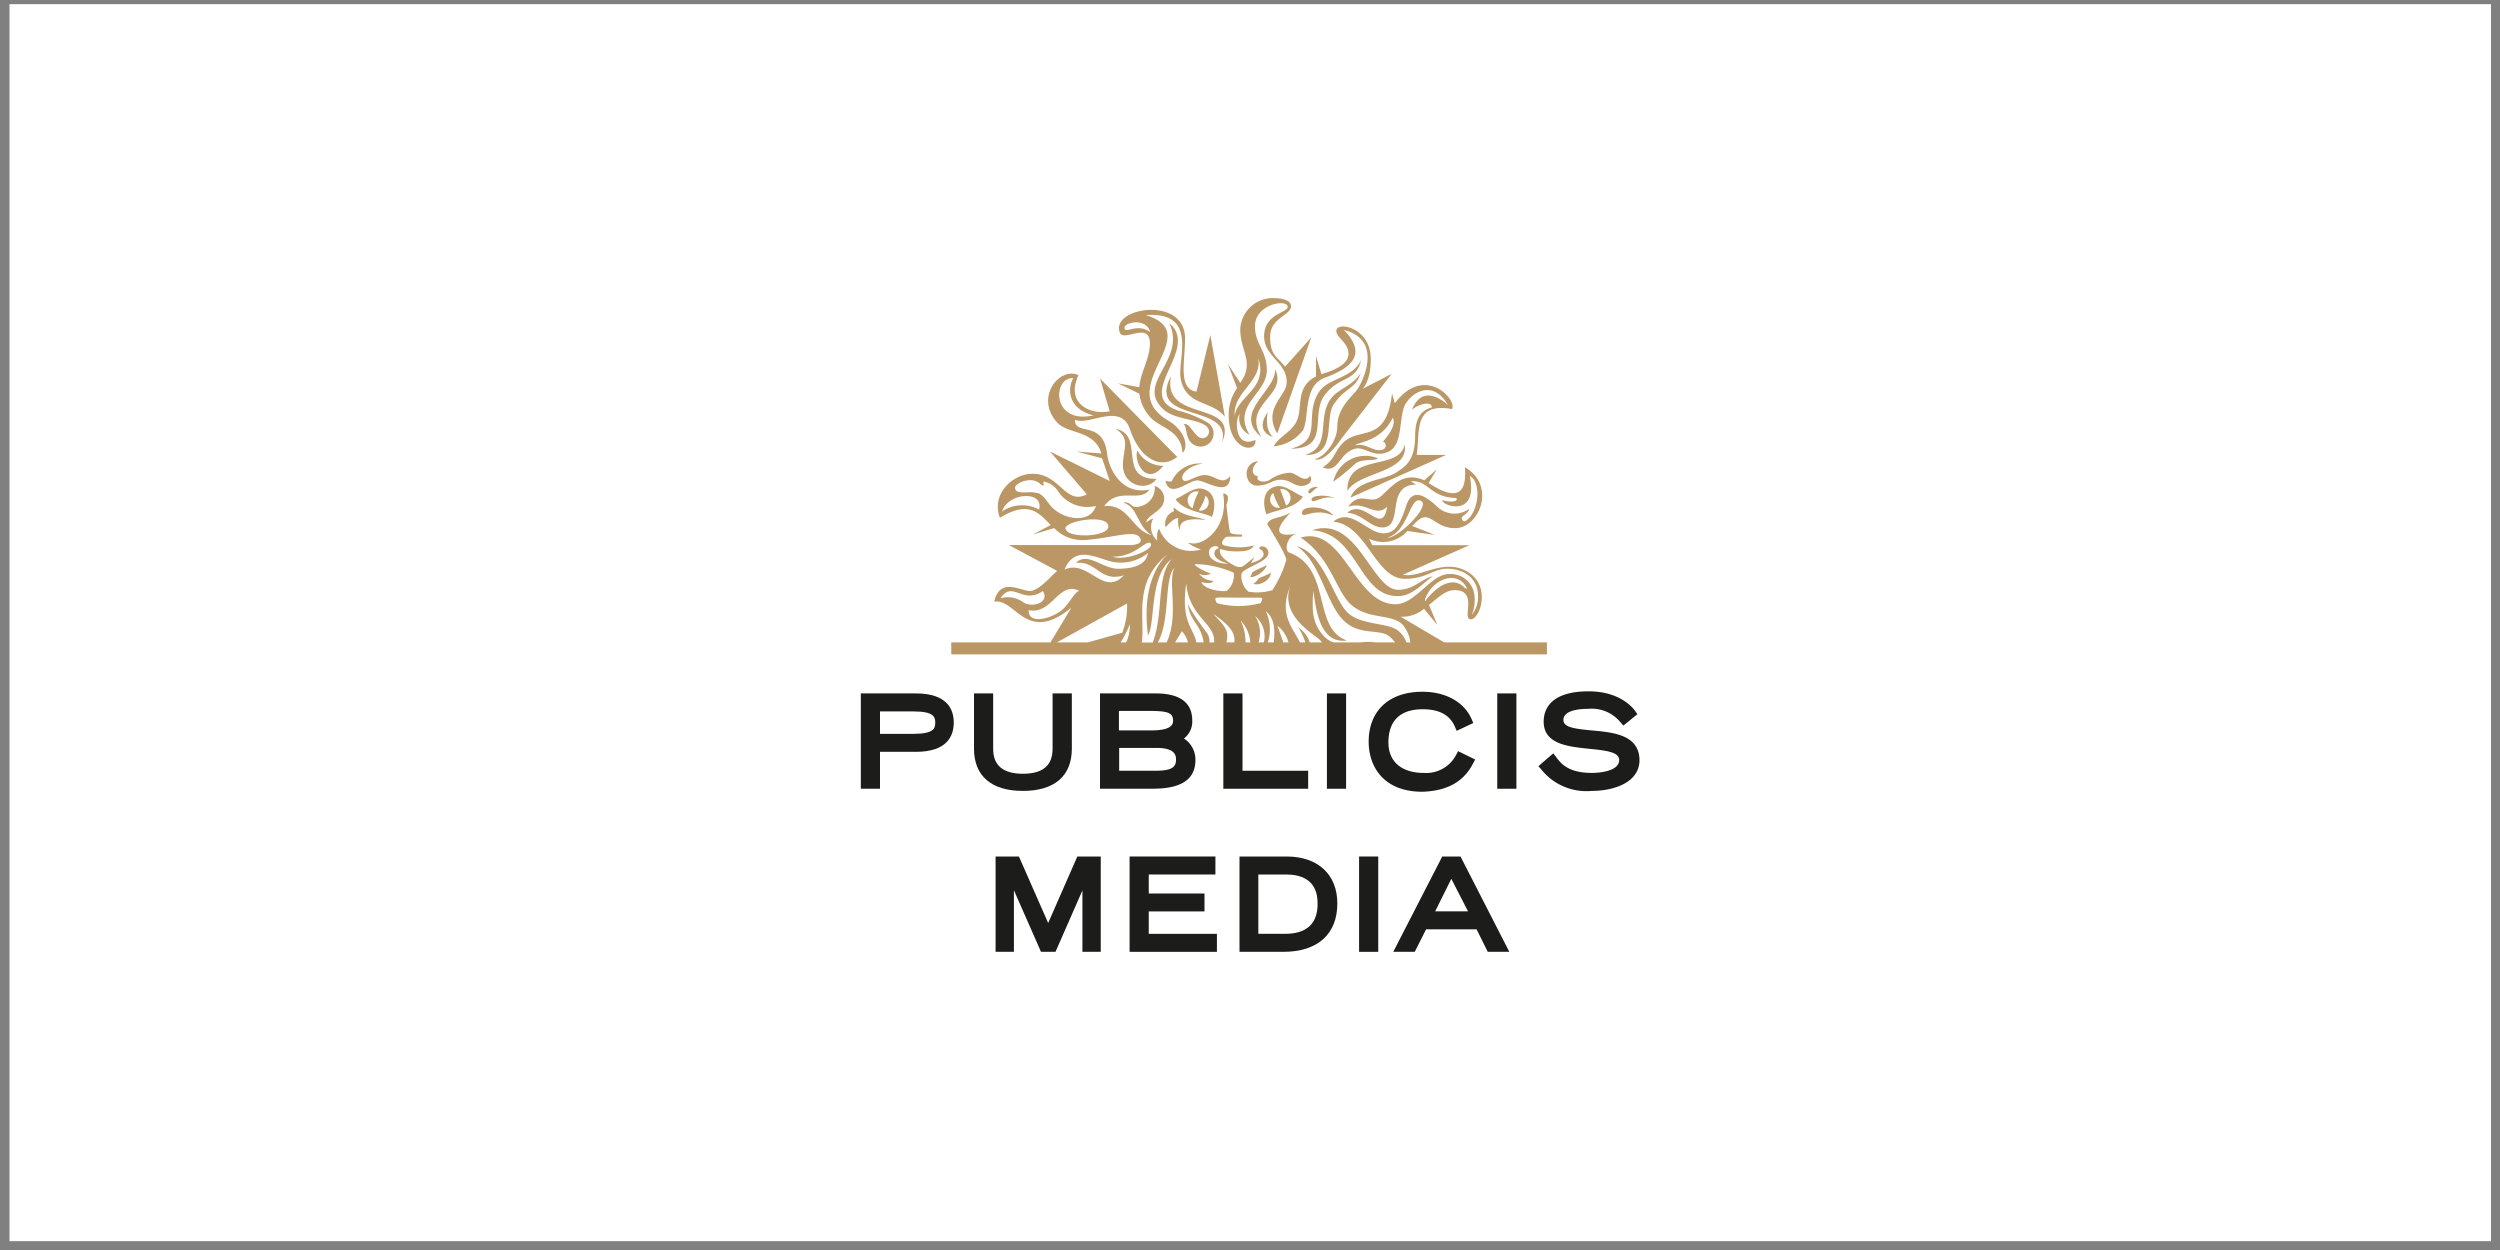 <svg id="Слой_1" data-name="Слой 1" xmlns="http://www.w3.org/2000/svg" viewBox="0 0 300 150"><rect x="0" y="0" width="300" height="150" fill="#808080" stroke="none"/><defs><style>.cls-1{fill:#fff;}.cls-2{fill:#1c1c1b;}.cls-3{fill:#ba9765;}</style></defs><title>Publicis</title><rect class="cls-1" x="1.14" y="0.5" width="297.78" height="148.44"/><path class="cls-2" d="M109.91,83.21H103.3V94.65h2.3V90.22h4.31c3.75,0,4.54-1.91,4.54-3.51S113.66,83.21,109.91,83.21Zm-4.31,2.16h4c2.43,0,2.63.64,2.63,1.35s-.2,1.34-2.63,1.34h-4Z"/><path class="cls-2" d="M128.62,89.85V83.21h-2.31v6.64c0,2-1.16,3-3.56,3s-3.57-1-3.57-3V83.21h-2.3v6.64c0,3.26,2.08,5.06,5.87,5.06S128.62,93.11,128.62,89.85Z"/><path class="cls-2" d="M143.45,91.21a3,3,0,0,0-1.38-2.59,2.55,2.55,0,0,0,1-2.17c0-3.24-3.43-3.24-4.56-3.24H132V94.65h5.84C139.66,94.65,143.45,94.65,143.45,91.21Zm-5.68-5.9c2.27,0,3,.17,3,1.16,0,.32,0,1.18-2.6,1.18h-3.9V85.31Zm.89,7.18H134.3V89.75h4.5c2.32,0,2.32,1,2.32,1.42C141.12,92,140.7,92.49,138.66,92.49Z"/><polygon class="cls-2" points="156.98 92.49 149.1 92.49 149.1 83.21 146.8 83.21 146.8 94.65 156.98 94.65 156.98 92.49"/><rect class="cls-2" x="159.23" y="83.21" width="2.3" height="11.44"/><path class="cls-2" d="M176.77,91.61l.25-.47-2.05-1-.23.44a4.05,4.05,0,0,1-3.89,2.17c-2.66,0-4.24-1.36-4.24-3.64,0-2.65,1.43-4,4.12-4,2,0,3.26.7,3.86,2.1l.21.49,2-.94-.21-.47c-.9-2.06-3.11-3.28-5.91-3.28-4,0-6.44,2.29-6.44,6,0,2.88,1.7,6,6.45,6C173.65,94.91,175.63,93.83,176.77,91.61Z"/><rect class="cls-2" x="179.67" y="83.21" width="2.3" height="11.44"/><path class="cls-2" d="M191,87.65c-2.11-.2-3.39-.38-3.39-1.25,0-1.17,1.9-1.34,3-1.34a4.43,4.43,0,0,1,3.79,1.55l.41.46,1.68-1.37-.28-.39c-.4-.56-2-2.35-5.58-2.35-4.69,0-5.39,2.28-5.39,3.64,0,2.73,3,3,5.49,3.26,2.16.21,3.57.42,3.57,1.34,0,1.51-2.93,1.55-3.27,1.55-2.87,0-3.73-1.15-4.3-1.91l-.33-.44-1.39,1.19-.4.36.36.4A6.91,6.91,0,0,0,191,94.91c2.65,0,5.74-1,5.74-3.71C196.7,88.16,193.56,87.88,191,87.65Z"/><polygon class="cls-2" points="125.78 110.76 122.27 102.78 119.47 102.78 119.47 114.22 121.67 114.22 121.67 106.83 124.92 114.22 126.66 114.22 129.89 106.85 129.89 114.22 132.09 114.22 132.09 102.78 129.28 102.78 125.78 110.76"/><polygon class="cls-2" points="137.85 109.37 144.54 109.37 144.54 107.22 137.85 107.22 137.85 104.94 145.85 104.94 145.85 102.78 135.55 102.78 135.55 114.22 146.03 114.22 146.03 112.06 137.85 112.06 137.85 109.37"/><path class="cls-2" d="M154.4,102.78h-5.66v11.44H154c4.12,0,6.48-2.12,6.48-5.81C160.48,104.94,158.15,102.78,154.4,102.78Zm-.2,9.28H151v-7.12h3.36c1.71,0,3.75.6,3.75,3.43C158.15,110.82,156.82,112.06,154.2,112.06Z"/><rect class="cls-2" x="163.09" y="102.78" width="2.3" height="11.44"/><path class="cls-2" d="M173.07,102.78l-5.88,11.44h2.58l1.36-2.7h6.06l1.34,2.7h2.59l-5.86-11.44Zm-.85,6.58,1.94-3.9,2,3.9Z"/><path class="cls-3" d="M173.31,77.09,168.06,74a4,4,0,0,0,2.82-.95l1.6,1.95-1-2.42c1.07-.83,1.93-1.73,3-1.76,3-.07.89,3.49,2,3.5s2.52-4-.38-5.71-5.63.81-7.76.36l8-3.55H164.68l-.41-.78a3.87,3.87,0,0,0,4.61-.92l3.31.47-2.73-1.07c.65-.68,1.2-1.22,1.9-1,1,.38,1.55,1.24,3.26,1.26,2.88,0,5-5.09,1.17-7.31.29,3.65-1.41,3.83-4.36,1.89l1-1.65-1.51,1.33c-2.84-1.26-4.22,1.24-5.41,2.06s-2.29-.82-3.74,1.11c2.16-.71,3.27,1.36,4.69,0-.59,3.67-2.7-1.11-4.79.72,1.81.13,2.76,1.76,4.21,1.76,2.67,0,.29-5.13,4.05-5.13l-.63-.4c2.13-.2,2.24,1.93,5.45,2,.33.49-.84.53-1.66.25-.14.68,4.36,2.21,3.28-2.9,1.41.77,1.1,4-.22,5.2-.26.24-.5.35-.66.11-.36-.55.57-.54.83-1.37a3,3,0,0,1-3.89-.28c-1.17-1.09-2.92-2.41-3.67-.12S167.4,64,166,64c-1.89,0-3.91-3.16-6-1.4,4,.38,5,6.78,8.52,6.86,2.75,0,3.38-1.21,5.17-1.21s3.68,1,3.68,3.31a3.39,3.39,0,0,1-.76,2.23,4.6,4.6,0,0,0,.28-2.63,2.86,2.86,0,0,0-3-2.27c-2.22,0-4,3.62-6.45,3.62-4.93,0-6.2-9.5-11.35-8,3.8,2.56,4.21,6.66,6.25,8.23s4.53.94,5.9,2.14a3.93,3.93,0,0,1,1,2.21h-.47a3.06,3.06,0,0,0-.82-1.25c-1.18-1.24-4.73-.69-6.36-2.45s-2.82-7-6-7.86c2.79,1.79,3.41,6.42,5.42,8.69s4.64,1.06,5.85,2.26a6.1,6.1,0,0,1,.56.61H165a4.31,4.31,0,0,0-.66-.07,10.71,10.71,0,0,0-1.13.07h-3.16a2.57,2.57,0,0,1-1.14-.71c-1.59-1.67-1.44-3.43-1.32-5.52.31,2,.69,6.46,4.05,6-4.23-1.44-1.77-8.69-6.94-10.55-.56-.2-.36-2,1-2.29-2.79.53-2.77-.49-.8-2.54-1.21.77-2.54.55-2.83,1.43,0,0,2.28,3.59,2.28,4.29a12.9,12.9,0,0,1-1.67,3.62,6.29,6.29,0,0,1-2.87.18,2.48,2.48,0,0,1-.83-2.17c.35-.75,3.18-1.37,3.23-2.47,0-.88-1.14-1-1.1-.5.68.23,1,1.23-1,1.7l.45-.72S149.14,68,149.06,68a1.2,1.2,0,0,1-.64,0c-.22-.07-2.36-1.1-2-2.12a6.38,6.38,0,0,0,2.26.28c1.63,0,1.78-.7,1.78-.7a7.11,7.11,0,0,1-3.51,0c-.7-.17,0-1,.29-1.06h1.69c.1,0,.24-.24,0-.25s-1.24,0-1.32-.3c-.15-.45-.44-3.27-.44-3.27s.37-.88.06-1.17-.45-.14-.45-.14c.7,3.92-2.3,6.36-4,5.89l-.2,0a5.07,5.07,0,0,0,1.53.77,4.07,4.07,0,0,1-5-2.46c-.28.15-.29.91-.25,1.39a2.15,2.15,0,0,1-.46-2.67c-.81.4-.85.52-.85.52,0-.67,1.21-1.11,1.81-1.89a1.58,1.58,0,0,0-.8-2.5,2.24,2.24,0,0,1-1.74,2.44c-1.18.4-1-.68-2.08-.44,1.8.41,1.7,2.89,3.49,3.91-2.39-.56-2.8-3.81-5.72-3.49,1.68-2.39,4.33-.34,5.42-2-2.83.65-4.76-1.75-5.09-4.37-.5-4-3.89-2-3.84-4,1.71.77,5.49-2.16,6.61,1.18s3.53,4.9,5.66,3.29L132,45.42l1.17,3.94c-2.42.48-5.33-1-3.75-4.34-2.29-1.07-5.32,2.74-2.52,5.72,1.29,1.37,4.44.87,5.27,3.68l-3-.24,3.08.81.92,2.73L126,54.18l4.42,5.14c-2.58,1.37-3.23-2.54-6.57-2.46-2.33,0-4.95,2.46-3.86,5.27,3.49-2.11,4.62-.6,6.1.87l-2.15,1.15,2.55-.78a4.73,4.73,0,0,0,3.85,1.42c3-.22,5.68-1.2,6.36-.38.53.63-.08,1-1.17,1H121.07l5.79,3.1c-.56.43-2.17,2.41-3.28,2.41S120,69.21,119.3,72.2c2.57-.43,3.87,5.19,9.28.7l-2.53,4.19h-11.9v1.44h71.48V77.09Zm-2.83-17c1.33.57-2.78,4.57-4,4.43C169.07,63.74,169.15,59.52,170.48,60.09ZM171,71.9c.93-2.48,3.85-3.54,5-1.37.06.1,0,.19-.24,0-1.51-1.51-3.44-.07-4.65,1.5C171,72.23,171,72.09,171,71.9Zm-42.2-26.52c-.76,1.32-.61,3.74,2.44,4.46C126.15,51,126.28,45.18,128.82,45.38Zm-4.13,15.76a4.28,4.28,0,0,0-4.43.24C121,59.05,125.31,58.85,124.69,61.14Zm1-.93a2.61,2.61,0,0,0-1-1,4.14,4.14,0,0,0-1.52-.12c-.6,0-1.12,0-1.28-.32s0-.5.32-.73a2.61,2.61,0,0,1,1.26-.41,1.81,1.81,0,0,1,1.29.36c.29.27.41.29.47.27s0-.22,0-.34,0-.15,0-.14A2.62,2.62,0,0,1,127,59a4.21,4.21,0,0,0,4.51,1.71C130.81,63.06,127,62.35,125.72,60.21Zm2.18,3.26c-.15-1,5.11-1.82,5.15-.32C133.09,64.46,128.05,64.63,127.9,63.47ZM155,69.93c-1.74,3.74,2.55,6.08,3.35,6.83a1.87,1.87,0,0,1,.28.33h-1.45a3.58,3.58,0,0,0-1.39-1.8,7.48,7.48,0,0,1,.85,1.8H156C155,75.11,153.33,73.6,155,69.93Zm-.43,7.16H154l-.71-2A3.67,3.67,0,0,1,154.61,77.09Zm-1.76,0h-.67a5.09,5.09,0,0,0-.26-3.77C153,74.24,153,75.68,152.85,77.09Zm-1.19,0h-.6a3.71,3.71,0,0,0-.41-3.16A3.13,3.13,0,0,1,151.66,77.09Zm-4.45,0c.36-1.55-.28-2-1.59-3.42,2,1.35,2.67,2.28,2.54,3.42Zm1.6-2.72a4.18,4.18,0,0,1,1.27,2.72h-.59A5.41,5.41,0,0,0,148.81,74.37Zm-.11-2.65c.86,0,2.49,0,2.54,0,.23,0,.27.08.28.12s-.11.52-.28.56a11.36,11.36,0,0,1-2.54.33,11.56,11.56,0,0,1-2.54-.33c-.17,0-.29-.48-.27-.56s0-.12.28-.12C146.17,71.67,147.84,71.72,148.7,71.72Zm-2.48-5.91c-.69.23-.81,1.35,1.21,1.81-.66.09-2.27-.21-2.32-1.31C145.07,65.43,146.25,65.35,146.22,65.81Zm-2,1.92a12.22,12.22,0,0,1,3.87,1,2.45,2.45,0,0,1-.83,2.17c-.47.14-2.73-.1-3.06-1.06,1.36.36,1.45-.15,1.45-.15a2.14,2.14,0,0,1-1.73-.85,1.54,1.54,0,0,0,1.43,0s-1.88-.72-1.94-1.15Zm-1.87,2.09,0-.37c.13,4.49,3.39,5.2,3.39,7.44,0,.07,0,.13,0,.2h-.57a1.7,1.7,0,0,0-.36-1.22c-2.13-2.83-2.22-3.45-2.22-3.45.19,2.16,1.56,2.43,1.89,4.67h-.89C143.32,75.42,141.62,74.76,142.37,69.82Zm.19,7.27H141l.83-1.35A3.34,3.34,0,0,1,142.56,77.09Zm-2.55,0h-1c1.54-2.88.68-7.55,2-9C140.07,69.77,141.53,73.79,140,77.09Zm.42-10.83c-.63.56-3.5,3.09-2.61,10,.91-1.49.13-7.12,2.82-9.16-1.88,2.29-.89,6.35-2.25,10h-1.32C137.45,74.13,135.81,69.68,140.43,66.26Zm-5.29,10.83h-.61a12.65,12.65,0,0,0,1.11-2.18A4.78,4.78,0,0,1,135.14,77.09Zm3-11.86c.55.61-2.9,2.17-4.59,1.57C136.36,66.84,137.55,64.61,138.11,65.23Zm-3.93,2.27a5.11,5.11,0,0,0,3.6-1.14c-.19,1.4-1.69,1.89-3.58,1.89s-3.64-2.09-5.08-.7c2.54-.29,2.91,2.38,5.78,1.48-2.48,2.67-4.29-2-7.14-.67C129.2,64.92,132.24,67.5,134.18,67.5Zm-14.09,4.28c1.48-2.19,2.63.83,5.08-.85C126,72.22,124,73,122.82,72.3A3.15,3.15,0,0,0,120.09,71.78Zm7.19,1.56c-1.09.84-3.85,1.69-3.81-.12,2.87.56,3.53-3.53,6.09-2.32C128.92,71,128.34,72.51,127.28,73.34Zm8-.92a8.89,8.89,0,0,1-.58,3.51l-4.15,1.16h-3.7Z"/><path class="cls-3" d="M151,55.33c-2,.22-1.68,2.94-.18,2.94s1.73-.7,2.87-.7,1.55.74,2.46.74,1.46-.65,1.05-1.22c-.6,1-1.65-.36-2.42-.36a4.57,4.57,0,0,0-2.46.88c-.86.44-1.69,0-1.36-.48C150.34,57.12,149.91,56.29,151,55.33Z"/><path class="cls-3" d="M158.3,47c-1.94,2.88.63,5.83-3.43,6.85,4.83,0,2.31-4.06,4.08-6.43s3.76-1.5,4.4-4.24C162.34,45.4,159.41,45.34,158.3,47Z"/><path class="cls-3" d="M152.75,52.46c-1.11-1.09-.61-3-.61-3S150.4,51.61,152.75,52.46Z"/><path class="cls-3" d="M159.59,48c-1.55,2.3.24,5.64-3,6.6,4.09.11,2.13-4.64,3.61-6.28,1.29-1.89,2.47-1.57,3.09-3.58C162.41,46.3,160.48,46.63,159.59,48Z"/><path class="cls-3" d="M165.35,55A3.93,3.93,0,0,0,160,57.8a26.83,26.83,0,0,0,2.68-2.2C163.55,55,165,55.36,165.35,55Z"/><path class="cls-3" d="M157.39,60c.24.55,1.25-.67,2.77-.2C159.43,59.34,157.25,59.34,157.39,60Z"/><path class="cls-3" d="M168.57,53.33c-.71,3.32-6.95.87-6.89,5.59C163,56.58,169.11,56.79,168.57,53.33Z"/><path class="cls-3" d="M156.25,61.6c.11.71,1.36-.76,3.75.27C159.18,60.67,156.07,60.56,156.25,61.6Z"/><path class="cls-3" d="M151.36,52.44c-2.41-4,3.25-4.87,1.65-8.14C153.21,46.86,147.78,49.5,151.36,52.44Z"/><path class="cls-3" d="M152,67.81c-.32.23-1.1.45-1.71.86-.06.11-.16.48-.3.57C150.59,69.37,151.93,68.47,152,67.81Z"/><path class="cls-3" d="M144.22,58.64c-.94-.19-2.06.75-3.15,1.26,1,1.47,3.4,1.59,4.35,2.12C145.64,61.69,146.36,59.06,144.22,58.64ZM143.12,61a1.07,1.07,0,0,1,.73-2A7.2,7.2,0,0,0,143.12,61Zm.74.23a5.71,5.71,0,0,0,.8-1.74A1,1,0,0,1,143.86,61.26Z"/><path class="cls-3" d="M147.63,57.13c-1,1.21-1.77-.12-3.08-.12-1.13,0-2.44,1.25-2.66.43-.18-.63,1-1.68,2.49-1.8a3.67,3.67,0,0,0-3.78,2.13,2.05,2.05,0,0,1-.75-.07c.52,2.21,2.76-.05,3.81-.05S147.57,59.79,147.63,57.13Z"/><path class="cls-3" d="M147.33,43.65l1.12,2.93a5.41,5.41,0,0,0-1,3.33c0,4.18,3.42,4.57,3.19,2.88-2.41,1.1-2.53-2.38-1.87-3.12a2.16,2.16,0,0,0,1.17,2.49c-2.14-3.55,2.08-4.9,2.08-7.74,0-2.37-1.45-3.13-1.42-5.3,0-2.62,3.88-3.3,3.92-2.29,0,.72-2.79.8-2.83,3.49,0,2.53,2.77,3.13,2.71,5.59,0,1.6-2.92,3.09-1.13,6.1l4.09-11.53L154.21,44c-1-1.25-1.79-1.36-1.79-3.61s2.5-2.57,2.5-3.62c0-.84-1.25-1-2.17-1a3.91,3.91,0,0,0-3.92,3.77c0,2.62,1.77,3.94,0,6.4Zm3.7-.56c1.12,3.54-2.56,4.48-2.87,6.81C147.93,47.08,151.46,45.74,151,43.09Z"/><path class="cls-3" d="M144.68,62.41c-.58-.38-2.64-.33-3.8-1.51a.61.61,0,0,0,0,.45,1.57,1.57,0,0,0-1,1.92s.93-1.13,1.52-1.11a2.57,2.57,0,0,0,.13,1.32l.12.19C141.16,61.8,144.68,62.41,144.68,62.41Z"/><path class="cls-3" d="M134.15,46l2.57,1.24a5.08,5.08,0,0,0,1.35,2.86c1,1.17,3.72,1.51,3.83,4.26.83-.83.18-2.76-1.66-3.86-6.91-4,4.72-10.41-2.75-12.69,6.45-.44,3.7,5.4,4.21,7.74.72,3.23,3.7,2.45,5.29,4.47l-1.75-9.81L143.58,47c-2.2-.32-1.42-3.44-1.37-6.27.11-5.36-9.06-3.82-7.82-.8.47,1.14,3.58-1.42,3.6,1.29,0,1.84-1.14,3.44-1.27,5.25Zm.87-6.45c-.63-.76,2.48-1.62,3,.29C136.53,38.82,135.31,39.88,135,39.53Z"/><path class="cls-3" d="M140.52,45.13c-3.05,5.76,7.49,3.14,6.12,8C148.85,47.88,139.37,50.83,140.52,45.13Z"/><path class="cls-3" d="M167.81,71.53c1.75,0,3.14-1.76,4.13-2.39-1.42.33-2.17,1.59-4.13,1.64-3.21.06-4.88-9-10.35-7.16C163.1,64.06,163,71.65,167.81,71.53Z"/><path class="cls-3" d="M144.29,52.58a.8.8,0,0,1-.42-.13c-.73-.46-1.11-1.71-1.85-1.57.43.33.24,1.51.85,2.16A1.57,1.57,0,1,0,145,50.76a13.79,13.79,0,0,0-3.63-1.49c-5.46-1.86,2.71-7.39-1.05-10.49,2.06,4.46-4,7.1-.83,10.23,1.36,1.41,4.33,1.2,5.35,2.21a.79.79,0,0,1-.55,1.36Z"/><path class="cls-3" d="M139.6,55.89a3.48,3.48,0,0,1-3.11-1.82C136,55.28,137.54,58.51,139.6,55.89Z"/><path class="cls-3" d="M152.47,68.7c-.07.15-.51.32-1.4.67a2.44,2.44,0,0,1-.67.7C151.47,70.36,152.65,69.28,152.47,68.7Z"/><path class="cls-3" d="M157,59.1c.22.37.55-.33,1.16-.66C157.38,58.33,156.89,58.9,157,59.1Z"/><path class="cls-3" d="M156.35,59.61c-1.09-.5-2.2-1.45-3.14-1.26-2.15.42-1.43,3-1.22,3.38C153,61.2,155.33,61.08,156.35,59.61Zm-2,1.09s-.65-1.82-.73-2A1.07,1.07,0,0,1,154.3,60.7Zm-1.55-1.51a6.22,6.22,0,0,0,.8,1.73A1,1,0,0,1,152.75,59.19Z"/><path class="cls-3" d="M161.07,53.24c-1,1.06-.9,1.92-2.34,2.84,1.88.81,1.93-1.67,3.8-2.21,1.28-.38,2.25,1.17,4.08.33s1.18-4.23,2.06-5.73,3.35-2.89,5.08.13c0,0-2.93-2.89-4.31.56,1-.8,2.38-1,2.38-.28-.75.24-2,.68-2,3.37,0,3.14-1.31,3.81-2.29,4.46-1.42.94-4.73.89-5.47,3l11.48-5.12H170c.45-2.57-.55-6.39,4.25-5.5.59-1.28-3.4-5.36-6.87-.7l-.34-1.18C166.35,53.45,163.07,51.05,161.07,53.24Zm6.06-3.11c.59,1-1.17,2.85-1.17,2.85a.52.52,0,0,1-.13,1c-1,.3-1.87-.87-3.2-.53C162.9,53,165.68,53.08,167.13,50.13Z"/><path class="cls-3" d="M138.78,57.46c-4.83.08-1.28-5.23-4.88-6,1.86,1.26.84,2.38.85,4.41C134.77,58.31,137.7,59.05,138.78,57.46Z"/><path class="cls-3" d="M155.7,50.31c-.56,1.51-2.11,1.94-2.86,3.25a5.08,5.08,0,0,0,3.5-1.9c.8-1.37,0-5.34,2.59-6.31s5.51-2.51,2.33-5.76c4.89,1.24,2.14,6.45,1.56,7.22s-2.35,2.13-2.35,4.42c0,1.7-1.52,3.63-2.71,3.86,1.25.51,3.13-2.35,3.13-2.35L167,44.86l-3.51,1.81s1-.83,1-3.58c0-3.88-4.17-4.58-4.13-3.37,0,.8,1.42,1.37,1.46,2.69s-1.81,2.07-3.25,2.49l-.65-2.17v2.44C155.5,46.39,156.29,48.72,155.7,50.31Z"/></svg>